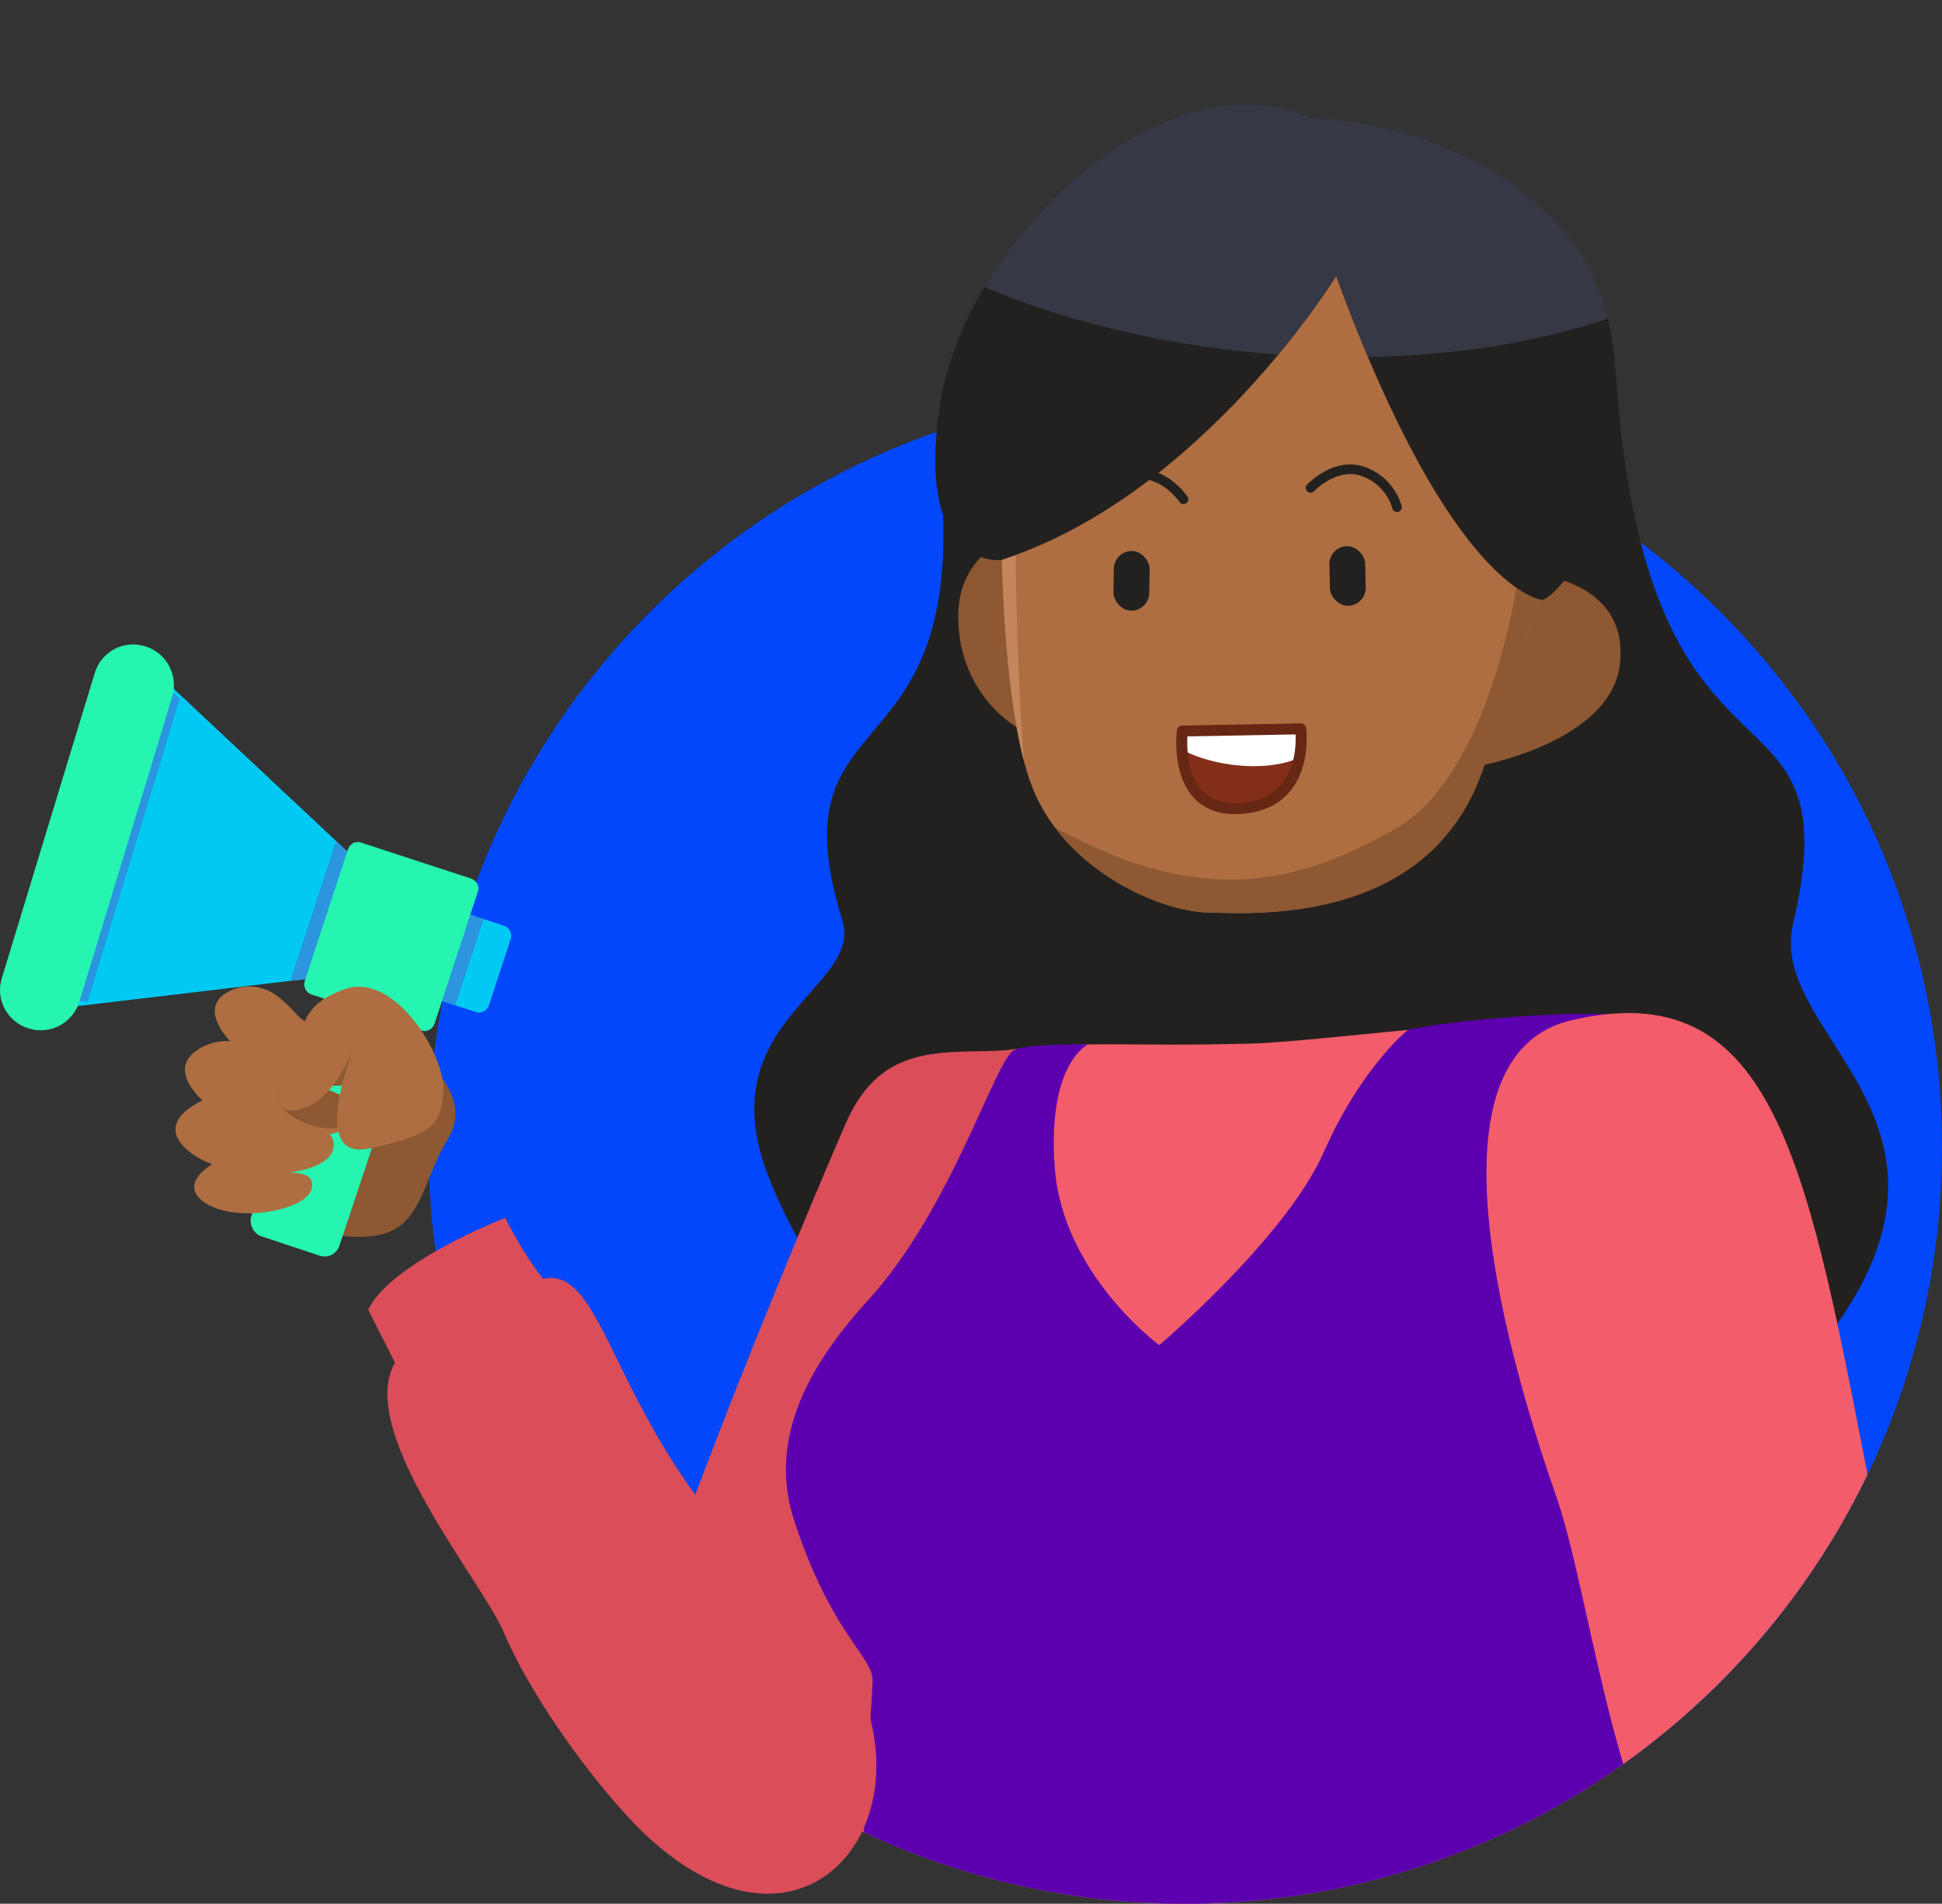 <?xml version="1.0" encoding="UTF-8"?> <svg xmlns="http://www.w3.org/2000/svg" xmlns:xlink="http://www.w3.org/1999/xlink" id="Layer_2" data-name="Layer 2" viewBox="0 0 893.81 876.17"><rect x="0" y="0" width="893.81" height="876.17" fill="#333333" stroke="none"/><defs><style> .cls-1 { fill: #ae6e41; } .cls-1, .cls-2, .cls-3, .cls-4, .cls-5, .cls-6, .cls-7, .cls-8, .cls-9, .cls-10, .cls-11, .cls-12, .cls-13, .cls-14, .cls-15, .cls-16, .cls-17, .cls-18 { stroke-width: 0px; } .cls-2 { fill: #373845; } .cls-3 { fill: #5c00af; } .cls-4 { fill: #da4d59; } .cls-5 { fill: #c4865d; } .cls-6 { fill: #2b95e0; } .cls-6, .cls-7, .cls-14 { fill-rule: evenodd; } .cls-7 { fill: #00caf4; } .cls-8 { fill: none; } .cls-9 { fill: #232120; } .cls-10 { fill: #00a97c; } .cls-11 { fill: #f35c6a; } .cls-12 { fill: #fff; } .cls-13 { fill: #662714; } .cls-19 { clip-path: url(#clippath); } .cls-14, .cls-17 { fill: #25f5b0; } .cls-15 { fill: #832e19; } .cls-16 { fill: #8d5832; } .cls-18 { fill: #0247fb; } </style><clipPath id="clippath"><path class="cls-8" d="m197.2,0v527.86c0,192.36,155.94,348.3,348.3,348.3s348.3-155.94,348.3-348.3V0H197.2Z"></path></clipPath></defs><g id="Layer_1-2" data-name="Layer 1"><g><path class="cls-18" d="m893.81,527.86c0,192.36-155.94,348.3-348.3,348.3-192.36,0-348.3-155.94-348.3-348.3,0-192.36,155.94-348.3,348.3-348.3,192.36,0,348.3,155.94,348.3,348.3Z"></path><g class="cls-19"><g><path class="cls-9" d="m743.9,174.25c14.36,206.81,109.75,129.64,81.31,251.31-12.82,54.85,107.31,95.55-3.67,212.79-102.28,108.05-395.31,89.89-467.98-97.19-27.63-71.11,43.79-86.31,34.15-117.44-32.1-103.64,56.2-64.06,45.61-199.03-7.34-93.6,306.18-113.92,310.58-50.44Z"></path><path class="cls-11" d="m768.9,473.86c-2.28-.81-4.64-1.52-7.05-2.13-.09-.68-.19-1.35-.31-2.03-33-7-151.56,9.66-185.25,10.58-59.99,1.64-74.63-1.83-115.57,3.36-84.38,10.7-72.69,68.22-77.04,217.99-1.86,64.2-18.34,188.9-18.34,188.9l122.38-4.84h263.88s.82-24.84,2.21-92.12c1.39-67.28,65.06-301.92,15.1-319.73Z"></path><g><path class="cls-16" d="m708.18,264.65s41.1,3.36,37.47,40.33c-3.64,36.97-65.79,47.7-65.79,47.7l28.32-88.04Z"></path><path class="cls-16" d="m476.71,243.61s-36.47,5.04-35.69,41.33c.75,35.08,26.95,53.77,42.04,55.74l-6.34-97.07Z"></path><path class="cls-1" d="m460.06,161.22s2.63,39.28,1.31,57.25c-1.32,17.97-1.05,105.9,13.7,143.74,14.75,37.85,58,57.1,80.58,57.74,22.58.64,100.21,5.23,125.83-63.05,25.63-68.28,35.96-122.32,35.96-122.32,0,0-11.74-83.04-13.52-85.31s-36.18-64.16-64.69-71.03c-28.51-6.87-143.88,32.99-143.88,32.99l-35.3,49.98Z"></path><path class="cls-16" d="m642.13,381.53c-44.53,25.31-89.14,36.67-156.62-.76,19.2,25.58,51.62,38.66,70.14,39.19,22.58.64,100.21,5.23,125.83-63.05,25.63-68.28,35.96-122.32,35.96-122.32,0,0-2.01-14.2-4.49-31.01l-14.4,62.78s-11.89,89.85-56.43,115.17Z"></path><path class="cls-5" d="m467.17,219.12l-5.54-40-.54,1.12c.56,12.6,1,28.51.28,38.22-1.2,16.28-1.08,90.05,9.93,131.9-4.52-55.49-4.13-131.25-4.13-131.25Z"></path><g><rect class="cls-9" x="512.55" y="253.61" width="16.47" height="27.46" rx="8.24" ry="8.24" transform="translate(4.42 -8.44) rotate(.93)"></rect><rect class="cls-9" x="611.98" y="251.33" width="16.47" height="27.46" rx="8.24" ry="8.24" transform="translate(-5.9 14.27) rotate(-1.31)"></rect><path class="cls-15" d="m544.19,336.45l54.46-1s4.64,34.34-27.42,36.64c-32.06,2.29-27.04-35.64-27.04-35.64Z"></path><path class="cls-12" d="m597.71,348.8c1.02-7.68.93-13.35.93-13.35l-54.46,1s-.52,3.3-.85,8.24c6.12,3.35,14.13,5.96,23.09,7.19,12.45,1.71,23.84.37,31.29-3.08Z"></path><path class="cls-13" d="m549.58,367.31c-10.42-11.07-8-30.38-7.9-31.19.16-1.24,1.21-2.17,2.45-2.19l54.46-1h.05c1.26,0,2.33.93,2.5,2.18.09.7,2.21,17.24-7.22,28.84-5.17,6.36-12.75,9.95-22.51,10.65-.99.07-1.97.11-2.91.11-7.93,0-14.29-2.48-18.91-7.39Zm-3.08-28.39c-.28,5.01-.19,17.57,6.76,24.94,4.09,4.33,10.07,6.26,17.79,5.7,8.31-.6,14.68-3.55,18.94-8.77,6.2-7.6,6.52-18.22,6.32-22.78l-49.81.91Z"></path><path class="cls-9" d="m642.77,235.63c.23.02.47,0,.71-.05,1.18-.28,1.91-1.47,1.63-2.65-.13-.54-3.28-13.29-17.11-18.07-14.06-4.85-25.93,7.69-26.43,8.22-.83.89-.78,2.28.11,3.11.89.83,2.28.78,3.12-.1.1-.11,10.47-10.98,21.76-7.06,11.48,3.97,14.15,14.48,14.26,14.92.23.94,1.03,1.6,1.95,1.68Z"></path><path class="cls-9" d="m503.87,234.68c.94.09,1.87-.45,2.24-1.37.17-.42,4.42-10.39,16.36-12.57,11.78-2.15,20.35,10.16,20.43,10.29.69,1.01,2.06,1.27,3.07.58,1.01-.69,1.27-2.05.58-3.06-.41-.61-10.27-14.81-24.87-12.15-14.39,2.62-19.45,14.74-19.66,15.26-.46,1.13.09,2.42,1.22,2.87.21.08.42.13.63.15Z"></path></g><path class="cls-9" d="m614.96,127s-61.32,100.45-154.04,130.72c0,0-39.98,5.18-28.32-71.24,11.66-76.42,103.21-162.41,170.13-132.27,0,0,71.73-.08,117.26,52.16,45.53,52.24,16.26,156.5-9.86,169.75,0,0-41.24-1.9-95.17-149.12Z"></path><path class="cls-2" d="m719.99,106.37c-45.53-52.24-117.26-52.16-117.26-52.16-51.03-22.98-116.33,21.57-149.66,77.9,35.92,15.18,79.06,26.02,126.02,30.29,3.12.28,6.21.51,9.31.73,17.08-20.63,26.57-36.13,26.57-36.13,5,13.64,9.88,26.02,14.64,37.28,41.14-.7,78.91-7,110.34-17.68-3.62-14.9-10-28.81-19.95-40.23Z"></path></g><path class="cls-4" d="m467.02,483.15c-29.79,2.48-60.48-5.65-77.7,33.73-17.21,39.38-109.15,258.03-97.47,271.66s84.19,114.88,106.89,59.85c22.7-55.03,68.27-365.24,68.27-365.24Z"></path><path class="cls-3" d="m753.94,468.62h0c-11.39-4.97-81.97,0-105.95,5.39,0,0-21.35,16.9-38.78,56.34-17.43,39.44-75.67,88.74-75.67,88.74,0,0-44.24-32.56-48.03-81.17s15.24-57.2,15.24-57.2c0,0-27.06-.58-33.73,2.44-8.59,3.08-28.52,72.69-67.58,115.37-36.61,40-43.46,72.44-33.71,101.96,17.43,52.74,36.71,62.21,35.9,73.72,0,0-6.78,115.07-6.78,115.07l92.86-3.58h263.88s.82-24.84,2.21-92.12c.29-14.15,3.34-35.72,7.51-61.11l-7.37-263.85Z"></path><path class="cls-11" d="m723.26,469.57c90.87-21.31,107.66,61.42,134.81,201.41,27.15,139.99,36.74,202.72-35.46,223.36-72.2,20.64-86.01-147.08-106.14-205s-64.78-202.99,6.8-219.77Z"></path></g></g><g><path class="cls-4" d="m295.91,843.27c86.34,82.92,154.51-35.55,66.17-110.15-80.25-67.77-81.15-151.79-112.16-144.53-6.99-8.94-13.04-19.45-17.37-28.06,0,0-52.34,20.12-63.1,42.23,0,0,4.98,9.78,12.34,24.4-18.16,31.43,40.01,100.43,50.02,123.99,14.26,33.58,46.01,74.73,64.11,92.11Z"></path><path class="cls-4" d="m224.42,604.5s25.92-3.88,36.45,31.79c0,0-23.51-25.38-36.45-31.79Z"></path><path class="cls-4" d="m202.16,619.68s-.34,23.56,10.96,40.13c0,0-28.82-22.71-10.96-40.13Z"></path></g><g id="Layer_1-3" data-name="Layer_1"><path class="cls-16" d="m181.37,476.5s39.71,23.19,24.96,47.35c-19.25,31.53-7.17,62.46-91.06,34.53-41.2-13.72,39.67-102.27,66.1-81.88Z"></path><g><rect class="cls-17" x="135.16" y="432.25" width="42.75" height="144.88" rx="7.15" ry="7.15" transform="translate(167.49 -23.6) rotate(18.42)"></rect><rect class="cls-10" x="151.51" y="434.9" width="42.75" height="41.39" transform="translate(152.81 -31.28) rotate(18.42)"></rect><path class="cls-7" d="m220.51,466.05c2.04-.15,3.83-1.37,4.5-3.28l10.08-30.73c.72-2.4-.55-5.13-3.14-5.97l-20.01-6.51c-1.23-.51-2.48-.38-3.62.2s-2.02,1.59-2.38,2.79l-10.12,30.58c-.36,1.2-.19,2.6.39,3.74s1.55,1.87,2.79,2.38l20.01,6.51c.52.2,1.01.24,1.5.29Z"></path><path class="cls-6" d="m222.63,422.97l-10.68-3.42c-1.23-.51-2.48-.38-3.62.2s-2.02,1.59-2.38,2.79l-10.12,30.58c-.36,1.2-.19,2.6.39,3.74s1.55,1.87,2.79,2.38l10.53,3.45,13.1-39.72Z"></path><path class="cls-7" d="m7.23,466.48l.45-.11,140.3-16.65c1.85-.27,3.46-1.6,4.01-3.32l14.57-44.37c.52-1.88.06-3.84-1.35-5.11l-102.96-96.49c-1.22-1.15-2.91-1.56-4.58-1.17-1.51.35-2.82,1.61-3.26,3.15L2.86,459.36c-.31.71-.59,1.57-.57,2.36.14,2.68,2.22,4.75,4.9,4.6l.04.15Z"></path><path class="cls-6" d="m133.71,451.45l14.27-1.72c1.85-.27,3.46-1.6,4.01-3.32l14.57-44.37c.52-1.88.06-3.84-1.35-5.11l-10.39-9.71c-.2.52-.55,1.08-.74,1.61l-19.85,60.75c-.2.52-.36,1.2-.52,1.88Z"></path><path class="cls-14" d="m195.69,474.52c.64.01,1.36-.32,1.93-.61,1.14-.58,2.02-1.59,2.38-2.79l19.89-60.6c.51-1.23.35-2.63-.24-3.77-.55-.99-1.55-1.87-2.79-2.38l-50.74-16.6c-2.43-.87-5.13.55-5.97,3.14l-19.89,60.6c-.83,2.59.59,5.29,3.02,6.15l50.74,16.6c.52.2,1.01.24,1.65.25Z"></path><path class="cls-6" d="m10.18,456.54c.19.12.34.08.49.05l29.62,4.6,42.38-139.51-23.67-22.25c-1.22-1.15-2.91-1.56-4.43-1.2-1.66.39-2.82,1.61-3.41,3.18L5.85,449.58c-.31.71-.59,1.57-.57,2.36.14,2.68,2.22,4.75,4.9,4.6Z"></path><path class="cls-14" d="m13.29,473.36c9.78,2.99,20.16-2.45,23.27-12.42l42.7-140.22c2.95-9.94-2.64-20.28-12.42-23.27-9.97-3.11-20.31,2.49-23.27,12.42L.87,450.1c-3.14,9.82,2.49,20.31,12.42,23.27Z"></path></g><path class="cls-1" d="m137.1,467.44c-4.5-4.85-7.42-7.64-10.41-9.69-6.23-4.26-14.33-4.99-21.08-1.62-5.91,2.94-10.39,8.63-2.68,19.48.88,1.24,1.89,2.45,2.98,3.63-3.81-.32-7.7.33-11.27,1.93-7.33,3.3-14.42,9.74-4.99,21.53,1.05,1.31,2.24,2.56,3.56,3.76-4.82,2.22-21.92,11.42-5.44,24.05,2.79,2.13,6.13,3.89,9.8,5.31-4.18,2.65-14.57,10.59-2.7,18.08,14.52,9.16,47.46,3.18,48.79-7.63.66-5.43-4.35-6.47-10.51-6.62,10.89-1.43,19.36-5.32,20.33-11.29.44-2.73-.27-4.73-1.78-6.23,4.85-1.15,8.46-3.28,10.03-6.48,5.19-10.62-11.04-14.04-23.79-18.57,14.4,4,28.01,3.6,31.44-3.31,6.67-13.46-23.67-17.06-32.26-26.32Z"></path><path class="cls-16" d="m168.49,485.46c-3.69-4.49-12.35-7.65-19.96-11.06-4.85,4.18-9.44,8.86-9.44,8.86,0,0-17.42,19.79-9.86,26.39,6.65,5.8,16.72,12.05,30.33,8.74.9-.81,1.64-1.72,2.15-2.75,5.19-10.62-11.04-14.04-23.79-18.57,14.4,4,28.01,3.6,31.44-3.31.46-.93.73-1.81.86-2.65-.5-1.91-1.09-3.8-1.73-5.64Z"></path><path class="cls-1" d="m203.99,502.89c1.45-17.31-22.43-55.57-45.08-47.73-22.65,7.84-18.3,20.16-25.79,33.68-12.93,23.35-1.18,25.38,10.38,19.6,10.53-5.26,19.09-25.09,19.09-25.09,0,0-21.01,51.29,7.45,45.2,28.46-6.1,32.65-10.16,33.95-25.66Z"></path></g></g></g></svg> 